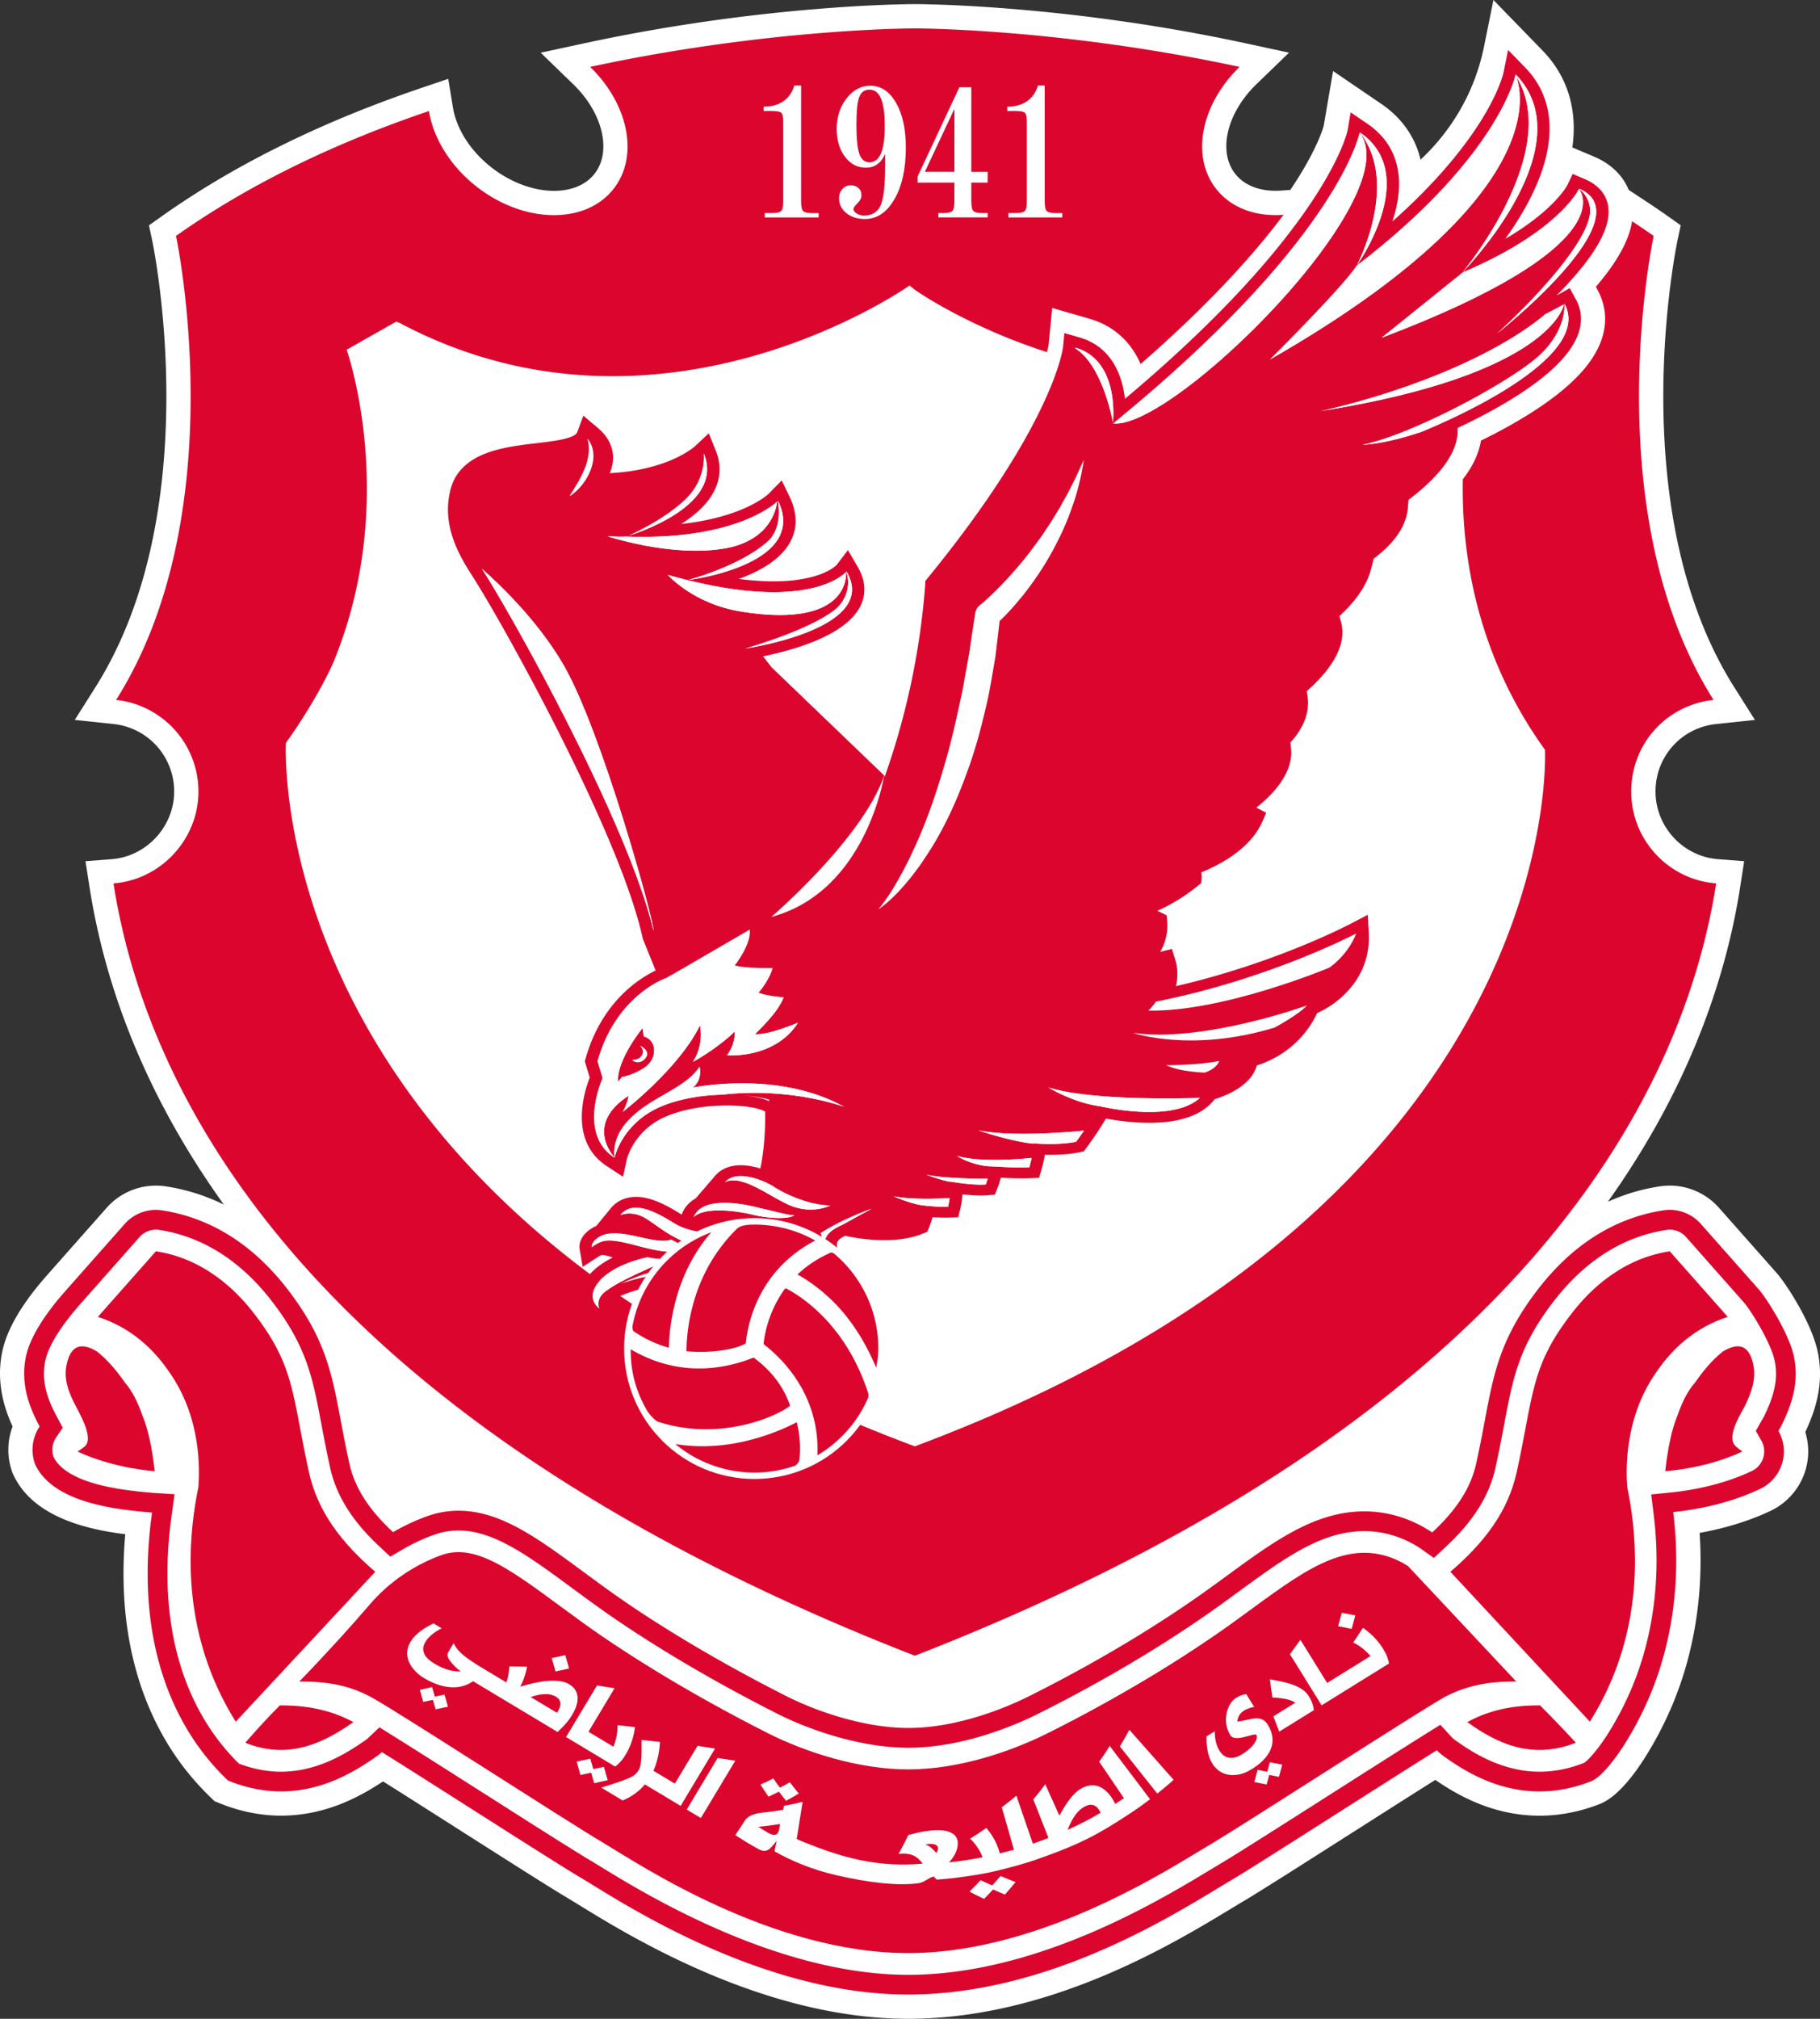 <svg xmlns="http://www.w3.org/2000/svg" id="Layer_1" data-name="Layer 1" viewBox="0 -0.02 892.37 989.36"><rect x="0" y="-0.02" width="892.37" height="989.36" fill="#333333" stroke="none"/><defs><style>.cls-1{fill:none}.cls-1,.cls-3,.cls-4{stroke-width:0}.cls-3{fill:#dc052d}.cls-4{fill:#fff}</style></defs><path d="M891.37 663.05v-.03l-.01-.03-.05-.27v-.03l-.01-.03c-2.97-14.44-15.69-33.74-20.03-38.64l-28.46-32.15a32.257 32.257 0 0 0-24.13-10.86c-1.61 0-3.23.12-4.82.37-3.7.56-7.41 1.34-11.03 2.33-4.97 1.35-9.79 3.11-14.47 5.21 15.37-21.59 28.3-43.94 38.59-66.79 12.84-28.5 21.68-57.91 26.27-87.4l1.98-12.7-12.81-.99c-17.2-1.32-30.67-15.89-30.67-33.15s12.78-31.29 29.72-33.08l19.02-2.01-10.22-16.17c-12.5-19.77-21.76-43.42-27.54-70.28-4.69-21.8-7.1-45.74-7.16-71.14-.11-43.64 6.84-76.82 6.91-77.15l1.63-7.66-6.39-4.53c-3.25-2.3-6.71-4.65-10.91-7.42l-8.21-5.4c-2.9-7.16-8.79-12.85-17.05-16.34l-5.8-2.45-4.77-2.02c2.59-18.51-2.32-34.84-14.63-47.5l-8.36-8.6L732.25-.02l-4.47 22.09c-1.32 6.75-3.65 15.11-7.88 24.13-7.15 15.23-16.61 25.7-23.38 32.02-2.65-11.12-9.19-20.5-19.4-27.44l-8.2-5.58-15.29-10.41-3.12 18.23-1.46 8.54c-.35 1.35-3.49 12.32-16.37 31.49l-4.27.32c-.98.07-1.96.11-2.91.11-8.65 0-15.73-2.99-19.93-8.41-8.51-10.97-4.01-29.8 10.46-43.8l16-15.48-21.76-4.69C522.79 2.27 451.77 2 448.78 1.99h-.46c-2.98 0-74.01.28-161.47 19.13l-21.76 4.69 16 15.48c14.47 14 18.96 32.83 10.46 43.8-4.21 5.43-11.29 8.42-19.94 8.42-10.06 0-21.14-4.12-30.4-11.29-10.42-8.07-17.4-18.92-19.16-29.75l-2.26-13.86-13.3 4.51c-48.9 16.58-91.65 37.69-127.06 62.76l-6.4 4.53 1.64 7.66c.07.32 7.02 33.5 6.9 77.14-.07 25.4-2.48 49.34-7.16 71.14-5.78 26.86-15.04 50.5-27.54 70.28L36.65 352.8l19.02 2.01c16.94 1.79 29.72 16.01 29.72 33.08s-13.47 31.83-30.67 33.15l-12.81.99 1.98 12.7c4.59 29.49 13.42 58.89 26.27 87.4 10.51 23.34 23.78 46.16 39.59 68.18a98.08 98.08 0 0 0-17.46-6.6c-3.63-.99-7.35-1.78-11.05-2.33-1.57-.24-3.18-.36-4.78-.36-9.24 0-18.04 3.96-24.15 10.85l-28.7 32.43c-12.87 14.49-20.25 27.05-22.57 38.37l-.04.22v.04l-.02.04c-2.82 14.45.94 26.87 5.19 36.09-2.7 7.17-2.81 15.18-.12 22.49l.09.26.11.25.18.42.11.27.13.26c9.83 20.53 35.89 26.5 54.75 28.85-5.01 56.93 12.66 93.58 29.03 114.72 3.76 4.86 7.92 9.5 12.35 13.81l.69.67 1.68 1.63 2.17.87.89.36c12.11 4.85 22.7 5.87 29.46 5.87 21.05 0 37.6-8.47 50.12-16.79 11.51 7.24 25.53 16.17 38.15 24.21l.09.06c23.08 14.69 44.88 28.57 53.71 33.76 1.09.66 2.38 1.45 3.85 2.35l.47.29c24.73 15.22 90.44 55.67 161.22 55.67s132.41-38.33 159.49-54.69c2.09-1.26 4.23-2.56 5.75-3.44l.25-.15.07-.04.07-.04c8.27-4.96 29.38-18.4 51.73-32.63l.3-.19.4-.25c13.54-8.62 28.56-18.19 40.4-25.64 11.76 8.11 29.02 17.54 51.13 17.54 9.93 0 19.89-1.95 29.61-5.78 8.57-3.39 16.88-14.47 22.33-23.17 5.07-8.09 9.5-16.62 13.16-25.35 10.79-25.71 15.35-54.63 13.36-84.3 12.63-2.25 24.73-6 34.93-10.87 11.37-5.44 18.56-17.09 18.31-29.7-.06-3-.55-5.98-1.43-8.85 4.95-10.59 9.21-23.35 6.23-38.72Z" class="cls-4"></path><path d="M140.21 364c8.65-12.01 17.81-27.22 23.2-39.32 32.75-79.15 6.56-153.31 6.56-153.31l24.4-13.83c.34.18.69.36 1.03.54l.12-.07c128.2 68.4 250.44-18.11 250.44-18.11l2.59 2.09s25.05 17.76 64.79 30.56c.55-2.11.75-3.31.8-3.6v-.08h.01l.64-6.57 1.11-11.4 11 3.18 7.31 2.11c11.62 3.36 20.19 11.04 25.05 22.19 29.46-25.71 52.94-50.23 70.04-73.11-13.4 1.01-25.68-3.26-33.13-12.87-12.47-16.09-7.1-41.56 11.59-59.63-86.54-18.65-156.87-18.86-158.98-18.87h-.44c-2.11 0-72.44.21-158.98 18.87 18.68 18.08 24.06 43.55 11.59 59.63-13.69 17.66-43.69 17.32-67.02-.76-13.23-10.26-21.46-24.02-23.62-37.24-42.91 14.55-86.03 34.32-124.01 61.2 0 0 28.91 135.18-29.37 227.4 22.69 2.39 40.36 21.58 40.36 44.9s-18.35 43.21-41.64 45.01c15.41 99.06 90.47 260.52 392.52 378.35v.15c.07-.03.13-.05.19-.08.07.03.13.05.19.08.07-.03.13-.05.19-.08.07.03.13.05.2.08v-.15c302.05-117.84 377.1-279.29 392.52-378.35-23.3-1.79-41.64-21.25-41.64-45.01s17.68-42.51 40.36-44.9c-58.28-92.22-29.37-227.4-29.37-227.4-3.48-2.46-7.02-4.85-10.58-7.19-1.45 9.36-7.26 19.85-17.74 32.13l.87 1.62c.14.26.28.53.42.83 3.98 7.91 6.26 20.45-5.19 35.55-5.67 7.47-14.52 15.12-26.3 22.75-7.62 4.94-16.4 9.85-26.16 14.64-.99 6.24-3.96 12.56-8.88 18.93-.71 37.37 6.93 86.26 40.27 132.57 0 0 12.03 221.51-308.98 341.37-27.09-10.12-51.8-20.96-74.35-32.33-1.94-.98-3.86-1.96-5.77-2.94-4.03-2.08-7.98-4.18-11.87-6.29a587.89 587.89 0 0 1-25.81-14.86c-.82-.5-1.64-1-2.45-1.51-18.76-11.57-35.67-23.5-50.89-35.62-145.03-115.46-137.21-251.24-137.21-251.24" class="cls-3"></path><path d="M423.84 404.06c.23.08.35.12.36.12 0 0-.13-.05-.36-.12Z" class="cls-4"></path><path d="M61.23 677.52c-4.49-6.43-8.77-11.3-13.65-15.2-9.74-5.85-13.44-.78-15 6.82-1.37 7.01 1.17 13.63 4.86 20.46 3.31 6.24 8 15.39 4.29 19.11-1.59 1.16-2.83 2.21-3.76 2.58 9.83 4.67 23.32 8.4 37.87 9.69-1.17-10.91-3.32-21.04-5.85-26.89-2.35-6.62-4.88-12.08-8.77-16.56ZM844.74 662.32c-4.87 3.89-9.15 8.77-13.63 15.2-3.91 4.48-6.44 9.93-8.77 16.56-2.53 5.85-4.67 15.98-5.85 26.89 14.92-1.29 28.1-5.02 37.88-9.7-.88-.38-2.03-1.42-3.39-2.57-4.09-3.72.59-12.87 4.29-19.11 3.31-6.82 5.84-13.44 4.48-20.46-1.56-7.6-5.26-12.67-15.01-6.82ZM120.27 854.05c21.63 8.77 39.16-.39 53.01-10.13-13.85-7.4-27.09-8.18-36.06-8.18-7.02 7.01-12.86 13.64-16.95 18.31ZM719.45 843.92c13.45 9.74 30.99 18.91 53.2 10.13-4.29-4.68-10.53-11.3-17.54-18.31-8.97 0-22.21.78-35.66 8.18Z" class="cls-3"></path><path d="M151.45 721.36c-8.16-37.09-6.71-51.08-25.92-76.39-4.77-6.28-18.5-23.88-41.7-30.2-3.04-.83-5.62-1.29-7.4-1.56l-28.45 32.15c2.13.68 5.09 1.75 8.46 3.39 15.75 7.68 24.06 19.95 27.39 24.87 15.14 22.36 14.01 47.78 13.45 55.14-4.28 20.61-8.24 56.61 7.56 94.27 3.23 7.69 6.91 14.58 10.75 20.7 22.8-24.49 45.6-48.97 68.4-73.46-16.56-14.23-28.25-29.43-32.54-48.91ZM838.69 648.75c3.37-1.64 6.33-2.71 8.46-3.39l-28.45-32.15c-1.78.27-4.36.73-7.4 1.56-23.2 6.32-36.93 23.92-41.7 30.2-19.21 25.31-17.76 39.29-25.92 76.39-4.29 19.48-15.97 34.68-32.54 48.91 22.8 24.49 45.6 48.97 68.4 73.46 3.84-6.12 7.52-13.01 10.75-20.7 15.8-37.66 11.84-73.66 7.56-94.27-.56-7.37-1.69-32.79 13.45-55.14 3.33-4.92 11.64-17.19 27.39-24.87Z" class="cls-3"></path><path d="M872.74 699.96c.29-.49.56-.99.81-1.5 4.67-9.63 8.64-20.31 6.15-33.14l-.05-.27c-2.39-11.64-13.78-29.19-17.29-33.15l-28.45-32.15a20.41 20.41 0 0 0-15.23-6.85c-1.01 0-2.02.08-3.03.23-3.24.49-6.51 1.18-9.69 2.05-20.13 5.49-37.81 18.11-52.54 37.52-17.86 23.53-21.01 40.23-25.38 63.34-1.15 6.11-2.46 13.04-4.2 20.96-2.63 11.97-9.35 22.58-21.62 34-.24-.17-.48-.33-.73-.49-5.71-3.71-11.85-6.42-18.25-8.05-4.68-1.2-9.48-1.8-14.26-1.8-24.26 0-44.22 14.59-67.35 31.5-3.1 2.26-6.28 4.59-9.56 6.94-17.59 12.62-47.04 31.91-87.46 52.12-9.37 4.69-33.92 15.59-59.32 15.59-21.27 0-44.74-8.03-59.63-15.55-32.58-16.46-63.66-34.98-87.52-52.14-4.09-2.94-8.01-5.83-11.81-8.62-22.88-16.85-40.95-30.16-61.58-30.16-4.46 0-8.85.66-13.07 1.96-2.89.89-10.11 3.41-18.97 8.55-12.16-11.36-18.82-21.9-21.45-33.84-1.74-7.93-3.05-14.85-4.2-20.96-4.36-23.11-7.52-39.81-25.38-63.34-14.73-19.41-32.41-32.03-52.54-37.52-3.19-.87-6.45-1.56-9.7-2.05-1-.15-2.01-.23-3.01-.23-5.79 0-11.39 2.49-15.25 6.85l-28.7 32.43c-11.3 12.72-17.97 23.79-19.82 32.87l-.04.19c-2.68 13.7 2.2 25.22 6.82 33.81-3.61 5.34-4.52 12.23-2.26 18.4l.18.42c9.16 19.13 41.2 21.96 56.65 23.33.18.02.36.03.54.04-8.29 59.67 8.97 97.03 25.26 118.06 3.42 4.41 7.2 8.64 11.24 12.56l.68.66.89.36c10.35 4.14 19.32 5.02 25.03 5.02 20.04 0 35.79-9.28 47.28-17.37.82-.58 1.59-1.21 2.31-1.9 12.33 7.69 29.58 18.68 45.07 28.54 23.08 14.69 44.88 28.57 53.49 33.63 1.14.68 2.48 1.51 4.01 2.45l.45.28c23.95 14.74 87.58 53.91 154.99 53.91s127.05-37.09 153.34-52.98c2.35-1.42 4.37-2.65 5.92-3.55l.25-.14c8.13-4.87 29.17-18.28 51.46-32.46l.27-.17c16.7-10.64 35.42-22.55 48.02-30.43.9.98 1.9 1.87 2.99 2.66 10.39 7.52 26.6 17.53 47.34 17.53 8.42 0 16.92-1.67 25.24-4.95 6.41-2.53 14.98-15.79 16.63-18.43a163.47 163.47 0 0 0 12.27-23.63c11.43-27.23 15.34-58.2 11.41-89.89 15.46-1.57 30.55-5.59 42.71-11.4 7.17-3.43 11.71-10.78 11.55-18.73-.07-3.39-1-6.72-2.67-9.66.23-.4.47-.82.72-1.25Zm-7.88-5.74c-.14.29-.28.55-.44.81-.28.48-.55.94-.81 1.4l-2.72 4.78 2.72 4.78c.88 1.55 1.37 3.3 1.4 5.07.08 4.17-2.29 8.02-6.05 9.81-11.13 5.32-25.17 9.05-39.52 10.51l-9.84 1 1.22 9.82c3.72 29.98.01 59.36-10.73 84.96-3.21 7.65-7.1 15.14-11.55 22.23-4.87 7.76-10.05 13.62-11.99 14.57-7.19 2.84-14.48 4.28-21.69 4.28-17.93 0-32.37-8.95-41.67-15.69-.55-.4-1.07-.86-1.53-1.37l-5.44-5.93-6.82 4.26c-12.52 7.82-31.18 19.71-47.65 30.19l-.44.28-.27.17c-22.17 14.12-43.12 27.45-51.18 32.3l-.18.11c-1.57.91-3.51 2.08-6.08 3.64-25.54 15.44-85.36 51.59-148.33 51.59s-126.6-38.12-149.93-52.48l-.44-.27c-1.57-.96-2.94-1.81-4.1-2.5l-.04-.03-.04-.02c-8.45-4.96-30.12-18.76-53.07-33.37l-.12-.07c-15.29-9.74-32.63-20.78-45.14-28.59l-6.36-3.97-5.43 5.17c-.37.35-.78.69-1.21.99-10.32 7.27-24.39 15.6-41.72 15.6-4.7 0-12.01-.7-20.55-3.98a111.3 111.3 0 0 1-9.64-10.87C92.5 834.06 76.3 799.13 84.15 742.59l1.44-10.33-10.41-.65-.29-.02c-12.5-1.1-41.7-3.68-48.67-17.65-1.08-3.15-.61-6.66 1.27-9.45l3.27-4.85-2.77-5.15c-4.06-7.54-7.93-16.69-5.86-27.29l.04-.19c1.04-5.09 4.94-14.15 17.59-28.4l28.7-32.43c1.99-2.24 4.98-3.58 8-3.58.52 0 1.05.04 1.56.12 2.87.43 5.76 1.04 8.59 1.82 18.03 4.91 33.97 16.36 47.38 34.03 16.48 21.72 19.31 36.66 23.58 59.31 1.17 6.17 2.49 13.17 4.26 21.23 3.05 13.86 10.77 26.19 24.29 38.83l5.25 4.9 6.21-3.6c8.08-4.69 14.56-6.93 16.96-7.67 3.29-1.01 6.73-1.53 10.22-1.53 17.45 0 34.39 12.48 55.84 28.28l.2.14c3.75 2.76 7.63 5.62 11.7 8.54 24.25 17.45 55.79 36.24 88.8 52.92 15.87 8.02 41.02 16.59 63.99 16.59 27.47 0 53.66-11.62 63.64-16.61 40.99-20.49 70.9-40.08 88.77-52.91 3.32-2.38 6.52-4.72 9.63-6.99 22.65-16.56 40.55-29.64 61.65-29.64 3.98 0 7.98.5 11.87 1.5 5.37 1.37 10.54 3.65 15.37 6.79.13.08.25.17.38.26l6.43 4.58 5.78-5.38c13.64-12.69 21.42-25.09 24.48-39 1.78-8.09 3.1-15.08 4.26-21.25 4.27-22.62 7.09-37.57 23.58-59.29 13.41-17.67 29.35-29.12 47.38-34.03 2.82-.77 5.71-1.38 8.61-1.82.52-.08 1.05-.12 1.57-.12 3.05 0 5.97 1.31 7.98 3.59l28.45 32.15c3.07 3.47 13.16 19.46 15.05 28.64l.04.22c1.84 9.5-.81 17.69-5.35 27.06Z" class="cls-3"></path><path d="M690.42 767.53c-2.71-1.76-6.84-4.04-12.2-5.4-23.82-6.08-45.17 12.56-74.31 33.47-23.27 16.7-54.21 35.77-90.22 53.78-18.71 9.36-44.24 17.74-68.4 17.74s-50.27-8.38-68.79-17.74c-36.11-18.25-67.8-37.65-90.22-53.78-29.84-21.47-50.2-39.59-68.59-33.91-2.01.62-13.1 4.34-24.65 13.38-6.53 5.11-10.55 9.83-13.45 13.2-7.23 8.38-17.83 20.25-32.82 35.78 8.77 0 22.21.39 35.46 7.8 13.83 7.6 96.07 61 113.99 71.51 17.54 10.52 82.42 53.78 149.07 53.78s130.94-43.26 149.07-53.78c17.54-10.51 100.15-63.91 113.6-71.51 13.64-7.41 26.7-7.8 35.46-7.8l-53-56.51Zm-483.06 62.92c-.32-.59-.47-1.23-.45-1.91 0-.16.05-.32.08-.48l1.75 3.83c-.61-.37-1.07-.85-1.39-1.44Z" class="cls-3"></path><path d="m664.52 791.65-6.65-1.28-1.76 6.57 6.65 1.31 1.76-6.6zM621.56 845.13c-3.3-5.33-8.5-2.14-14.93-1.44.53-5.06 5.01-6.51 8.31-7.2l-3.9-6.28c-1.5.22-2.93.59-5.11 1.95-4.05 2.51-7.03 11.19-2.69 18.19 2.38 3.83 11.96-1.44 12.78-.11.9 1.45-.56 5.45-6.99 9.44-9.74 6.05-13.64-4.39-13.41-11.26l-4.03 2.5c-.49 19.31 12.4 22.12 21.78 16.3 1.82-1.13 16.16-9.24 8.19-22.08ZM621.36 868.27l-4.75-.93-1.58 5.95 6.02 1.22 1.27-4.7 4.77.95 1.61-5.96-6.06-1.2-1.28 4.67zM622.63 822.98l1.22 8.86c3.29.27 8.18.53 11.31 2.57l-10.8 6.7 2.86 7.51 16.96-10.52s-.05-2.99-2.49-6.92c-3.55-5.72-12.96-7.08-19.06-8.2ZM679.28 810.02c-3.31-6.48-8.27-10.37-11.01-12.27l-4.77 7.21c2.76 1.21 6.15 3.83 8.48 6.6l-5.87 3.64-.42.26-6.38 3.96-.42.26-6.38 3.96-.42.26-1.37.85-13.11-21.13-5.15 7.04 15.55 25.06 8.25-5.12.42-.26 6.38-3.96.42-.26 6.38-3.96.42-.26 10.75-6.67c-.18-1.83-1.42-4.69-1.74-5.21ZM213.22 831.47l-1.37-4.67-5.99 1.33 1.64 5.9 4.78-1 1.32 4.66 6.03-1.29-1.69-5.94-4.72 1.01zM279.06 817.67l-1.91-6.54-6.61 1.42 1.82 6.56 6.7-1.44zM278.67 825.15c-5.39-2.97-16.02-.99-23.62 1.45 1.95-3.65 2.89-7.16 3.39-9.79l-8.68-.19c-.14 2.65-.61 5.5-1.49 7.87l-4.21-2.53-.42-.25-6.44-3.87-.42-.25-.05-.03c-10.38-6.23-12.54-8.81-14.33-12.28 0 0-1.84 3.07-2.23 3.71-.79 1.31-1.15 2.2-.13 3.97 1.28 2.19 3.97 4.84 5.9 6.11-2.85.14-7.56-.26-13.92-4.42-9.72-6.37-1.61-13.7 4.55-16.67l-4.04-2.42c-17.4 8.39-14.92 19.58-5.88 26.02 9.34 6.05 18.49 7.09 25.32 2.33l.74.45.42.25 6.44 3.87.42.25 33.21 19.94.23.07s3.67-3.36 5.63-6.12c5.62-7.84 5.61-14.22-.4-17.46Zm-5.58 14.24-12.9-7.75c5.87-1.97 9.64-1.79 12.36-.16 2.67 1.61 3.06 4.1.54 7.91ZM286.27 856.5l15.35 9.22c1.54-1 3.55-3.39 3.87-3.91 4.23-5.92 5.42-12.11 5.86-15.42l-8.59-.95c.18 3.01-.6 7.22-1.99 10.56l-10.43-6.26-.42-.25-1.39-.83 12.8-21.32-8.61-1.37-15.18 25.28 8.32 5 .42.25ZM296.1 865.87l-5.18 1.11-1.5-5.12-6.66 1.43 1.85 6.57 5.26-1.13 1.43 5.14 6.67-1.45-1.87-6.55z" class="cls-4"></path><path d="m342.01 855.57-11.12 18.52-2.3-1.38-.42-.25-6.44-3.87-.42-.25-.92-.55c2.45-5.54 3.03-10.99 3.19-14.12l-9.01-.99c.06 5.12.21 12.05-1.31 14.58-1.95 3.24-3.41 4.12-18.48 8.78l10.52 6.32c4.77-1.99 8.3-4.79 10.9-7.88l1.04.62.42.25 6.44 3.87.42.25 9.21 5.53 16.86-28.08-8.59-1.35ZM351.89 861.5l-15.18 25.29 6.93 4.16 16.87-28.08-8.62-1.37zM381.94 878.04c1.35 1.8 2.04 2.69 3.47 4.46 2.55-1.37 3.8-2.08 6.23-3.55-1.8-2.19-2.68-3.3-4.36-5.53-1.92 1.09-2.9 1.62-4.89 2.65-1.33-1.8-1.97-2.71-3.22-4.55-2.47 1.27-3.74 1.87-6.32 3.04 1.53 2.39 2.32 3.58 3.97 5.93 2.07-.95 3.09-1.44 5.1-2.46ZM486.48 923.98c-2.29-1-3.42-1.51-5.65-2.58-2.13 2.28-3.23 3.4-5.49 5.62 2.81 1.47 4.25 2.18 7.16 3.55 1.8-1.82 2.68-2.74 4.4-4.59 2.3 1.02 3.47 1.51 5.83 2.47 2.16-2.43 3.2-3.65 5.23-6.13-2.99-1.13-4.46-1.72-7.35-2.95-1.61 1.86-2.43 2.78-4.12 4.61ZM544.12 855.61c-1.97 3.13-3 4.68-5.17 7.73l12.13 17.88c-1.29.88-1.94 1.31-3.25 2.16-.32.21-.6.39-1.01.65-4.32-8.79-10.61-11.23-17.11-7.3-3.87 2.34-7.28 7.52-10.28 13.02-2.77-6.14-4.16-9.21-6.93-15.35-2.23 3.01-3.41 4.5-5.86 7.42 2.97 7.56 4.45 11.34 7.42 18.9-1.86.73-2.8 1.08-4.68 1.76-1.05.38-1.76.63-2.96 1.04-3.23-9.41-4.85-14.11-8.08-23.52-2.78 2.33-4.21 3.47-7.16 5.68 2.38 8.31 3.57 12.46 5.96 20.77-1.26.36-2.01.57-3.12.87-1.52.41-2.28.6-3.81.98-1.46-5.95-4.65-10.17-6.57-12.52-3.1 2.18-4.69 3.24-7.97 5.27 2.31 2.12 4.87 5.71 6.11 9.12-4.33.86-6.52 1.22-10.89 1.83-2.09.29-3.33.44-5.61.69 3-3.05 4.72-7.13 4.29-10.25-.49-3.55-3.99-6.03-11.97-5.45-6.14.45-9.38 1.63-12.22 2.27-1.82 3.72-2.77 5.57-4.79 9.25 6.29-.57 8.89 1.04 11.83 4.79-5.95.55-10.82.49-14.17.34-17.63-.81-31.56-6.04-40.89-9.63-2.9-1.12-5.24-2.11-6.72-2.75.96-6.08 1.92-12.16 2.88-18.23-3.58.86-5.4 1.25-9.1 1.91-.16.78-.25 1.17-.41 1.95-4.23.73-6.38 1.03-10.76 1.49-4.31.51-6.8 1.95-7.98 3.73-1.86 2.9-2.81 4.34-4.74 7.2 4.32 2.81 6.53 4.16 11.06 6.7 4.22 2.35 5.75.56 9.23-3.94-.44 2.08-.65 3.12-1.09 5.2 7.31 4.1 17.45 8.74 30.14 11.66 16.11 3.71 30.13 5.34 40.47 3.97 2.7-.36 5.3-2.87 7.45-3.29.59.61.89.91 1.48 1.52 5.12-.37 7.8-.65 12.68-1.33.06 0 .12-.02.18-.02l.43-.06c9.14-1.27 13.99-2.25 22.9-4.63.03 0 .06-.02.09-.03.17-.05.33-.09.5-.13 6.34-1.69 9.82-2.78 16-5.03h.01l.24-.09c.12-.04.22-.08.34-.12 16.39-5.96 24.64-10.04 39.46-19.69h.01c.13-.08.24-.15.36-.24.06-.04.11-.07.16-.11 4.45-2.9 6.83-4.57 11.26-7.93-7.91-10.44-11.87-15.66-19.79-26.11Zm-162.34 41.81c-.57 1.71-1.96 2.5-4.82.97-2.08-1.23-3.11-1.85-5.14-3.14 4.35-.42 6.49-.69 10.7-1.37-.3 1.41-.44 2.12-.74 3.53Zm77.34 10.64c-1.87-2.15-3.62-3.68-5.44-4.17 4.84-.9 7.75.52 5.44 4.17Zm64.34-11.33c2.48-6.31 5.07-9.61 8.36-11.39 3.23-1.75 5.8-1.07 7.87 3.01-6.35 3.68-9.6 5.35-16.23 8.38ZM549.09 855.88l18.34 23.09c3.27-2.6 4.87-3.94 8.02-6.73-8.68-9.81-13.03-14.72-21.71-24.53-1.76 3.3-2.69 4.93-4.66 8.16Z" class="cls-4"></path><path d="M329.97 649.32c1.5-2.88 2.1-5.52 1.77-7.86a9.37 9.37 0 0 0-.57-2.15c-.68-.04-1.38-.06-2.1-.06-5 0-10.98 1.02-16.38 2.77l13.86 8.83h-.64c.82.5 1.63 1.01 2.45 1.51l1.59-3.05ZM381.24 625.63c-3.55 1.37-7.35 3.13-10.62 4.76.78 6.85-.03 13.31-2.4 19.26l2.44 12.29 3.6-9.06 7.22-18.18c1.88-4.72 1.71-7.63 1.12-9.58-.44.16-.89.33-1.36.51ZM362.3 659.69c-2.93 3.6-5.98 6.06-8.12 7.53 3.89 2.11 7.84 4.21 11.87 6.29l2-5.04-5.76-8.79Z" class="cls-1"></path><path d="M304.97 527.77s5.96-.84 11.64-5.02c5.69-4.18 5.69-13.06-1.04-14.88 0 0-.14-2.31-.56-4.01 0 0-12.73 15.57-11.98 26.21 0 0 .85-.82 1.94-2.3Zm9.62-10.35c1.82-2.62-.68-4.91-.68-4.91s5.07 2.28 2.79 5.72c-1.98 2.99-5.53 2.7-6.63 1.14 0 0 2.88.42 4.53-1.95Z" class="cls-3"></path><path d="m772.62 146.66-2.95-5.46-5.82 3.26h-.02l-.04.04-.25.14c-.09.05-.21.12-.35.19 1.39-1.4 2.77-2.83 4.13-4.28 15.89-16.95 22.81-29.95 21.15-39.73-.99-5.82-4.99-10.36-11.58-13.14l-5.8-2.45-2.45 5.2-.03.06c-.32.63-6.54 12.5-30.54 26.55 4.3-6.01 8.78-13.01 12.55-20.53 13.1-26.14 12.12-48.08-2.83-63.45l-8.36-8.59-2.24 11.09s-.03.12-.06.27c-.87 3.56-9.09 32.47-54.46 72.73.63-1.89 1.21-3.84 1.69-5.83 4.45-18.31-.36-32.86-13.92-42.09l-8.2-5.58-1.52 8.9-.03.14c-.33 1.45-3.7 14.87-20.18 38.63-19.9 28.68-49.78 59.84-88.93 92.72-1.25-10.88-6.07-25.41-22.38-30.12l-7.31-2.11-.65 6.7-.02.2-.03.19c-.58 3.96-7.36 40.82-66.41 113.08l-1.13 1.38v1.7c-.83 11.02-2.24 22.89-4.44 35.46a364.867 364.867 0 0 1-15.46 58.8l-.17-.44-.07-.19-.09-.18-55.18-52.98a227.57 227.57 0 0 0-4.1-5.29c5.14-1.07 11.8-2.67 18.49-4.92 14.84-4.98 24.51-11.31 28.74-18.8 3.51-6.2 3.23-13.16-.81-20.12-.03-.06-.06-.12-.1-.18l-4.71-8.05-5.6 7.34c-.63.64-8.26 7.96-30.88 7.96-5.28 0-10.98-.4-17.05-1.18 9.6-3.47 19.42-8.78 24.44-16.77 4.44-7.05 4.58-14.99.44-23.59l-3.81-7.9-6.39 6.5c-.08.08-.15.14-.25.23-1.48 1.34-13.46 11.4-42.71 14.62 1.38-.87 2.74-1.78 4.05-2.75 16.83-12.39 16.29-25.04 12.87-33.47l-3.34-8.23-6.82 6.38c-.08.07-.21.19-.4.34-2.44 2.01-15.25 11.45-41.28 12.8 2.68-6.65 2.62-14.99-6-22.26l-7.01-5.91-2.94 7.98s-.01.04-.02.05l-.06.14c-1.32 3.11-11.55 4.32-19.76 5.29-11.04 1.3-23.55 2.78-32.38 8.79-5.09 3.47-8.42 8.08-9.9 13.72-4.27 16.34 2.69 30.24 10.07 41.68 15.91 24.69 71.26 124.49 83.49 175.81l.05.2c.2.83.4 1.67.59 2.51l.09.39.15.37s3.28 8.06 6.08 14.99c-7.09 3.34-26.35 14.76-34.36 43.16l-.37 1.31.39 1.31s1.05 3.48 2.01 6.69c-2.63 6.73-10.49 31.16 8.44 43.4l.1.07 7.8 5.12 1.82-8.38v-.06c.11-.43 2.81-11.57 14.74-18.8 7.38-4.48 19.35-7.34 32.01-7.67.79-.02 1.57-.03 2.34-.03 6.46 0 12.39.71 16.27 1.95 1.35.43 2.11.81 2.51 1.06.08 3.69.11 15.95-2.36 27.89-2.85-.88-6.22-1.6-9.58-1.6-6.48 0-10.26 2.6-12.32 4.86l-.05.05-.17.2-9.59 11.14c-3.86 2.19-5.72 5.11-6.62 7.27-.05.11-.1.22-.14.33l-.12.32c-7.23-4.51-14.94-8.67-22.33-8.67-5.13 0-9.47 1.98-12.55 5.74l-6.95 8.49c-.66.29-1.3.61-1.9.97-5.33 3.17-6.75 7.38-6.31 10.26v.04l.02.07 1.5 8.71 8.11-5.23c.66-.42 1.16-.51 1.7-.51 1.26 0 2.99.5 4.92 1.2-4.13 2.05-8.28 4.79-11.41 8.39-5.15 5.94-4.95 10.98-3.87 14.17 1.21 3.59 3.82 5.76 4.89 6.53.17.13.28.19.28.19l20.27 13.19-11-19.49c-.27-.89.56-1.99 2.31-3.03.39-.23.8-.45 1.23-.65 1.2-.57 2.6-1.15 4.14-1.72 7.04-2.62 15.02-4.12 21.87-4.12 2.75 0 5.35.23 7.76.69 1.35 1.61 3.67 4.98 4.33 9.73.6 4.34-.33 8.9-2.77 13.57l-8.32 15.93 17.04-9.21c.65-.35 6.49-3.65 10.52-10.71 3.22-5.64 4.37-12.03 3.44-19.01-.24-1.81-.62-3.65-1.15-5.52 4.19-2.26 11.33-5.94 17.89-8.46 2.1-.81 3.98-1.43 5.57-1.86l.34-.09.13-.05c.21-.06 1.06-.29 2.04-.29 1.31 0 1.99.35 2.62 1.35.63 1.01 1.18 1.96 1.66 2.91 2.06 4.05 3.93 9.92.13 19.5l-7.22 18.18 16.86-12.37c.86-.63 8.45-6.41 11.06-15.57.94-3.3 1.11-6.63.5-9.91l-.26-1.36c-.45-2.39-.84-4.45-.94-6.06-.13-2.15-.21-3.45 4-5.51.27.06.57.12.88.19 4.33.89 11.02 1.95 18.31 1.95s13.56-1.06 18.77-3.16l2.34-.94.85-2.12c.03-.08.76-1.9 1.44-4.06.11-.34.2-.66.29-.97 1.76.12 3.76.21 5.82.21.67 0 1.35 0 2.03-.03l4.72-.14 1-4.04c.02-.08.52-2.1.85-4.8.1-.83.18-1.63.23-2.42 2.8.32 5.99.59 8.92.59 1.09 0 2.12-.04 3.06-.11l3.91-.31 1.29-3.24c.06-.14.56-1.41 1.09-3.19.19-.64.36-1.27.52-1.88 3.03.16 6.84.31 10.45.31 1.39 0 2.68-.02 3.84-.07l4.5-.17 1.11-3.82c.03-.09.66-2.28 1.24-4.97.19-.89.35-1.72.48-2.51.77.02 1.59.03 2.45.03 5.5 0 10.3-.41 14.26-1.22l2.39-.49 1.33-1.8c.07-.1 1.82-2.46 3.97-5.6 2.31-3.37 4.15-6.27 5.52-8.67 4.97.91 12.92 2.07 21.28 2.07 13.2 0 23.04-2.87 29.25-8.54 1.05-.95 1.98-1.97 2.79-3.03 5.45-1.67 17.98-6.54 20.68-16.53 7.26-2.29 21.59-8.79 29.58-25.67 10.5-4.63 26.53-17.39 25.31-39.32l-.49-8.84-8.69 4.54-.08.04c-1.59.83-37.08 19.25-85.3 30.39.88-3.77 1.13-8.28-.35-13.05l-1.6-5.18-5.74 1.41c2.34-4.14 3.95-9.22 3.4-15.09l-.26-2.82-2.83-1.38-.27-.13c-.33-.16-.82-.39-1.43-.68a90.72 90.72 0 0 0 19.42-11.93l.1-.08.25-.2 1.74-1.41.19-2.07c.03-.36.1-1.55-.17-3.16 8.43-3.4 24.06-11.31 30.02-25.03l1.82-4.19-4.41-2.26c-.07-.04-.22-.12-.44-.23 7.75-6.16 18.26-16.88 17.01-28.95l-.31-3c5.16-5.62 9.78-13.45 8.4-22.74l-.36-2.41c9.98-8.78 20.22-21.32 16.78-33.89l-.79-2.87c6.74-6.21 13.1-14 15.36-22.57l1.5-5.67c8.02-5.94 15.79-14.3 16.69-24.75l.35-4.02c11.78-8.87 24.1-21.17 24.05-33.76v-.29l-.02-1.13c8.84-4.16 19.92-9.85 30.15-16.48 10.86-7.03 18.89-13.93 23.89-20.52 6.86-9.04 8.28-17.66 4.22-25.62-.08-.18-.16-.33-.24-.48ZM379.26 290.19c25.1 0 34.13-8.37 35.58-9.9l.06-.06c.05-.05.08-.09.11-.12.03-.04.05-.06.05-.06s-.02.02-.05.06l.1.04c15.19 26.02-39.58 36.07-49.79 37.7 1.7-.48 31.22-8.96 43.97-18.99 5.9-4.64 7.98-12.75 5.6-18.64l-.06.06-.04.08s3.1 28.05-51.3 19.35c-23.68-3.79-36-17.95-36-17.95 2.65.75 5.56 1.47 9.65 2.55h.08c17.44 4.32 31.23 5.87 42.04 5.87Zm-42.17-5.9s.06 0 .15-.02c-.1.01-.15.02-.15.02Zm44.33-38.82.07-.07c13.98 28.99-34.63 37.47-43.14 38.72l-.58-.03s24.63-6.41 38.54-18.62c7.46-6.55 5.42-18.43 5.12-19.99-.04.04-.09.09-.16.15.07-.07.12-.12.16-.15Zm-72.79 16.87s16.85-7.41 27.44-17.6c10.47-10.07 9.02-22.06 8.98-22.34-.1.09-.3.27-.61.52.31-.25.52-.44.61-.52.04-.04.07-.06.07-.06 9.51 23.44-26.93 36.94-36.17 39.95-.65.21-1.16.37-1.52.48.35-.11.87-.27 1.52-.48l-.32.05Zm-72.34 16.39c9.43 8.31 27.43 25.65 39.75 46.67 19.07 32.54 44.77 126.62 44.4 130.66-12.53-52.58-68.37-152.86-84.14-177.33Zm61.57-15.96s5.45.35 9.02.16c2.8.1 5.5.15 8.12.15 44.82 0 62.94-14.45 66.01-17.23-.36 3.42-3.28 19.36-26.5 23.03-26.04 4.12-56.65-6.12-56.65-6.12Zm55.98 273.69c-12.18.31-25.87 2.9-35.29 8.61-13.77 8.35-16.97 21.05-17.22 22.15v.03l-.06.02c-18.23-11.68-5.79-38.94-5.79-38.94-1.05-3.52-2.49-8.3-2.49-8.3 8.67-30.71 30.95-39.72 33.26-40.58l.23-.03 2.39-1.39c1.33 3.3 2.28 5.69 2.24 5.68l.18.12 45.44 9.05 4.85.92c-4.3 6.35-11.41 12.95-11.41 12.95 6.17.79 21.13-5.6 21.13-5.6-11.46 18-34.84 16.01-34.84 16.01 4.32-5.8 3.84-11.69 3.84-11.69-9.2 8.87-20.53 14.9-20.53 14.9 5.75-9.13 3.42-17.87 3.42-17.87-10.32 21.25-37.86 42.39-37.86 42.39 2.61-4.64 2.86-7.9 2.86-7.9-21.4 13.88-7.89 29.08-6.87 30.18-.19-1.09-1.23-8.73 5.65-16.84 10.75-12.67 28.68-16.21 36.02-27.56 0 0 1.73 6.17-3.3 10.23 0 0 41.69-8.76 74.2 9.43 0 0-26.08-9.85-60.05-5.95Zm20.87 2.24c-2.84-.91-6.45-1.57-10.53-1.93 5.12.41 9.9 1.16 12.94 2.13l-.03.71c-.72-.32-1.51-.63-2.38-.91Zm-11.52 37.65c4.81 0 9.98 2.04 12.44 3.15.14.09 15.99 10.8 31.39 11.29 0 0-7.96 4.17-18.44.39-9.66-3.49-24.53-16.22-33.06-11.86 1.94-2.2 4.73-2.97 7.67-2.97Zm-7.89 13.11c8.29 0 16.86 2.46 17.64 2.68.04.01.07.02.07.02s-.03 0-.07-.02h.02c6.41 1.3 14.66 3.79 16.59 3.34-3.05 2.25-13.1 1.58-20.12-.14-7.55-1.86-23.71-4.27-29.32 1.12 2.19-5.45 8.6-7 15.19-7Zm-15.24 7.12Zm-49.89 14.74Zm4.63-2.77c-3.12 1.22-4.4 2.49-4.63 2.74-.04-.27-.31-2.77 3.7-5.16 2.12-1.26 4.66-1.72 7.41-1.72 7.73 0 17.15 3.67 23.86 3.67 1.49 0 2.84-.18 4.01-.62 4.1 2.53 9.17 3.99 9.34 3.91-12.26 7.13-34.37-6.48-43.69-2.82Zm3.66 23.26-.02.04c-6.58 3.92-4.9 8.55-4.54 9.37l-.03.06.09.06-.09-.06c-.83-.6-6.95-5.43-.04-13.4 7.59-8.74 23.54-11.72 23.68-11.75 2.99.78 10.2 1.29 10.2 1.29-25.4 10.67-29.26 14.38-29.26 14.38Zm41.88-6.05-.07-.06c-3.61-.89-7.39-1.28-11.17-1.28-8.74 0-17.51 2.04-24.25 4.55-1.68.63-3.25 1.28-4.65 1.94-.24.11-.45.22-.67.34.22-.11.44-.23.67-.34 1.4-.66 2.97-1.31 4.65-1.94 27.61-13.24 35.49-3.21 35.49-3.21Zm7.32-15.36c-14.18 1.31-25.83-10.81-32.28-14.03-5.1-2.55-9.16-1.59-10.63-1.07-.16.02-.33.04-.49.07 2.06-2.52 4.68-3.52 7.61-3.52 5.74 0 12.66 3.86 18.83 7.7 7.69 4.79 19.9 5.21 23.91 5.21.84 0 1.32-.02 1.32-.02 3.81-2.24 8.18-5.57 8.9-6.13 3.03.84 14.17 3.63 14.17 3.63s-20.87 8.29-26.61 12.19c-5.74 3.9-8.08 11.54-8.08 11.54-9.32-6.02 3.36-15.56 3.36-15.56Zm4.56 36.96c-3.38 5.91-8.28 8.56-8.28 8.56 3.3-6.32 3.9-11.86 3.27-16.42-.03-3.82-1.25-8.14-4.6-12.79 0 0 12.34 7.39 9.61 20.64.28-.48.54-.99.8-1.52-.25.53-.52 1.04-.8 1.52Zm29.42-37.55c-.49.13-.99.27-1.5.43.51-.15 1.01-.3 1.5-.43 0 0 .02 0 .04-.01-.02 0-.04.01-.04.01Zm-6.24 2.08c.81-.31 1.62-.61 2.41-.89-.79.28-1.6.57-2.41.89-8.27 3.18-17.29 8.04-20.91 10.04-1.04.58-1.63.92-1.63.92 1.16 3.07 1.85 5.89 2.2 8.49-2.53-4.9-6.43-9.6-6.43-9.6h.12c23.13-13.35 48.27-18.63 48.27-18.63-7.66 2.75-15.1 5.86-21.62 8.78Zm29.75 15.28c-2.21 7.74-9.07 12.78-9.07 12.78 4.15-10.45 2.62-17.62-.32-23.39-1.14-3.29-2.63-6.7-4.47-9.18 0 0 16.3 3.74 13.86 19.79Zm12.17-29.63c-.24-.04-.48-.07-.71-.12-1.08.83-1.65 1.32-1.65 1.32l-2.16 1.58h.01c-7.2 3.2-8.83 6.25-8.53 11.09.13 2.14.64 4.65 1.21 7.67-.57-3.02-1.08-5.52-1.21-7.67l-.03.02c-.72-4.25-1.84-7.13-1.84-7.13 10.89-7.05 24.89-11.91 24.89-11.91-3.7 2.24-7.95 3.88-9.99 5.15Zm12.98-197.13c.23.08.36.12.36.12l-.36-.12Zm336.53-251.3-.04.15s-5.48 34.11-119.31 52.19c0 0 50.27-10.25 90.91-34.1 8.27-4.85 14.36-9.21 19.29-13.39 4.66-2.36 8.13-4.28 9.15-4.85ZM653.2 279.26h-.02c-.2-.02-.4-.03-.56-.06.17.03.36.04.56.06h.02ZM774.26 92.47v-.02c30.21 12.76-30.17 62.92-40.11 70.93-.87.7-1.36 1.09-1.36 1.09s.49-.38 1.36-1.09c26.02-23.99 46.64-49.28 45.5-61.13-.63-6.57-5.39-9.73-5.39-9.73v-.06Zm-.07.15c1.34 1.65 20.71 28.41-96.77 72.89l39.82-32.02.15-.1c44.97-19.05 55.83-38.84 56.8-40.77Zm-31.11-55.7c.07-.29.1-.44.1-.44 32.21 33.12-18.67 89.13-25.46 96.32-.47.5-.74.77-.74.77l.74-.77-.3.24s49.1-58.95 25.9-95.71c2.41 5.8 19.38 58.65-120.54 138.79 0 0 36.12-35.94 42.38-45.88 65.8-50.35 76.82-88.84 77.91-93.31Zm-76.36 27.9c27.87 18.97 3.65 57.69-.86 64.4-.09.13-.16.24-.24.35-.23.34-.38.56-.44.63-.01.02-.02.03-.02.03s0-.01.02-.03c.09-.15.2-.31.28-.45l.16-.18c.07-.1.15-.22.24-.35l-.45.58s21.12-40.06 1.31-64.95v-.04ZM527.3 170.36c20.28 5.86 18.84 31.92 18.41 36.59-.01.16-.03.3-.04.41 0 .05 0 .08-.01.12v.07-.07h-.07l.08-.11c.01-.11.02-.25.04-.41-.68-3.63-5.75-28.3-18.45-36.22.03-.24.04-.36.04-.36Zm18.45 37.22s-.08.06-.12.1.08-.06.12-.1Zm-41.06 364.5c-1.13.04-2.33.06-3.57.06-7.34 0-15.72-.66-15.72-.66v.11c-.03 2-.59 4.32-1.12 6.08-.49 1.63-.95 2.79-.95 2.79-.79.06-1.64.09-2.52.09-6.69 0-15.26-1.58-15.26-1.58 0 .04.01.09.02.13.5 2.6.34 5.62.04 8.01-.31 2.46-.75 4.26-.75 4.26-.61.02-1.22.03-1.82.03-5.71 0-10.97-.75-10.97-.75v.04c.04.35.02.77-.03 1.23.05-.46.06-.88.03-1.23-6.48-1.07-13.83-4.4-13.83-4.4 9.25 1.76 22.2 1.17 27.36.84.3-2.39.46-5.41-.04-8.01h-.06c-4.91-.97-11.45-3.52-11.45-3.52 6.9 1.85 24.65 2.06 30.21 2.08.53-1.77 1.09-4.08 1.12-6.08-9.37-.58-16.18-5.13-16.18-5.13 11.56 3.31 31.03 1.58 36.63.99-.55 2.55-1.15 4.64-1.15 4.64Zm83.66-34.05c-5.87 5.35-15.59 6.9-24.87 6.9-12.81 0-24.8-2.95-24.8-2.95 0 .02-.02.04-.02.06-1.25 3.13-4.52 8.19-7.18 12.06-2.12 3.1-3.86 5.44-3.86 5.44-4.17.85-8.94 1.08-12.88 1.08-4.62 0-8.09-.32-8.09-.32v.19c-11.41-1.21-27-6.57-27-6.57 15.97 3.32 44.12.92 51.82.17 2.66-3.88 5.93-8.94 7.18-12.06-13.22-1.99-24.5-9.1-24.5-9.1 22.09 6.97 72.02 5.17 74.2 5.09.16-.15.31-.3.46-.45-.15.15-.3.31-.46.45Zm22.3-19.97c0 .55-.03 1.09-.1 1.61.07-.52.11-1.05.1-1.61 0 0 .03 0 .08-.01-.05.01-.08.01-.08.01Zm30.38-25.52c-.25.59-.51 1.17-.77 1.74.27-.57.52-1.14.77-1.74 0 0 1.5-.52 3.74-1.68-2.25 1.16-3.74 1.68-3.74 1.68Zm24.01-35.12c.14 2.46.04 4.77-.26 6.93.29-2.16.39-4.47.26-6.93ZM545.87 207.49c106.19-86.59 119.8-138 120.79-142.36 24.36 30.92-91.36 145.53-120.79 142.36Zm71.76 161.48.13-.08-.13.08Zm79.27-157.33-.96.38.96-.38-1.21.39c-17.1 5.7-27.66 5.94-27.66 5.94 23.14-4.62 68.48-28.64 84.55-41.87 14.99-12.34 14.62-25.42 14.5-27.12s.06-.03.07-.04l.19.34c13.84 27.03-60.13 58.17-70.44 62.35Z" class="cls-3"></path><path d="M327.5 281.76s12.32 14.17 36 17.95c54.4 8.7 51.3-19.35 51.3-19.35l.04-.08c-2.06 2.19-19.66 18.38-77.61 4.03h-.08c-4.09-1.09-7-1.81-9.65-2.56ZM297.85 262.78s30.61 10.24 56.65 6.12c23.22-3.68 26.14-19.61 26.5-23.03-3.25 2.94-23.35 18.96-74.14 17.08-3.57.19-9.02-.16-9.02-.16ZM276.04 325.4c-12.32-21.02-30.32-38.36-39.75-46.67 15.77 24.47 71.61 124.75 84.14 177.33.37-4.03-25.33-98.11-44.4-130.66Z" class="cls-4"></path><path d="M409.29 298.86c-12.75 10.02-42.27 18.5-43.97 18.99 10.2-1.63 64.98-11.69 49.79-37.7l-.1-.04s-.06.07-.11.12c2.38 5.88.29 14-5.6 18.64ZM376.31 265.46c-13.91 12.21-38.54 18.62-38.54 18.62l.58.03c8.51-1.25 57.12-9.73 43.14-38.72l-.07.07c.31 1.56 2.35 13.44-5.12 19.99ZM336.08 244.75c-10.6 10.19-27.44 17.6-27.44 17.6l.32-.05c9.25-3.01 45.68-16.52 36.17-39.95 0 0-.03.03-.07.06.04.28 1.49 12.27-8.98 22.34ZM545.63 207.47s0-.07.01-.12l-.08.11h.07ZM666.63 65.12c-.99 4.36-14.6 55.77-120.79 142.36C575.27 210.65 691 96.04 666.63 65.12ZM665.16 130.2c.05-.07.21-.29.44-.63l-.16.18c-.08.14-.19.3-.28.45Z" class="cls-4"></path><path d="M743.3 37.32c-.08-.13-.16-.27-.25-.4-1.09 4.47-12.12 42.96-77.91 93.31-6.25 9.94-42.38 45.88-42.38 45.88C762.68 95.97 745.71 43.12 743.3 37.32ZM677.39 165.52c117.48-44.48 98.12-71.24 96.77-72.89-.97 1.93-11.83 21.72-56.8 40.77l-.15.1-39.82 32.02ZM647.46 201.45c113.82-18.08 119.31-52.19 119.31-52.19l.04-.15c-1.02.57-4.49 2.49-9.15 4.85-4.94 4.18-11.03 8.54-19.29 13.39-40.63 23.84-90.91 34.1-90.91 34.1ZM562.98 495.25c37.08.74 88.95-21.11 88.95-21.11 9.54-7.08 12.64-15.61 13.01-16.68-1.48.78-43.17 22.45-97.85 33.32l-.38.12c-1.9 2.87-3.73 4.36-3.73 4.36ZM624.93 503.58s12.01-6.42 15.86-10.86c0 0-50.78 18.41-85.27 13.44 0 0 28.44 9.88 69.41-2.58ZM571.73 521.98c6.9 3.42 19.03 3.65 19.03 3.65 6.43-2.28 7-5.72 7-5.72-10.16 2.16-26.02 2.08-26.02 2.08ZM308.19 536.99s-.25 3.26-2.86 7.9c0 0 27.54-21.14 37.86-42.39 0 0 2.33 8.75-3.42 17.87 0 0 11.33-6.03 20.53-14.9 0 0 .49 5.88-3.84 11.69 0 0 23.37 2 34.84-16.01 0 0-14.97 6.39-21.13 5.6 0 0 11.61-10.76 14.12-18.01 0 0-8.85-.71-12.3-2.31 0 0 5.17-5.82 6.84-12.05 0 0-13.5.28-18.56-1.29 0 0 8.13-10.07 7.35-17.56l-41.15 23.9-.23.03c-2.31.86-24.6 9.87-33.26 40.58 0 0 1.44 4.78 2.49 8.3 0 0-12.44 27.26 5.79 38.94l.06-.02v-.03c0-.02 0-.04-.01-.06-1.02-1.09-14.52-16.3 6.87-30.18Zm6.82-33.13c.42 1.7.56 4.01.56 4.01 6.73 1.82 6.73 10.7 1.04 14.88-5.69 4.18-11.64 5.02-11.64 5.02-1.09 1.48-1.94 2.3-1.94 2.3-.76-10.64 11.98-26.21 11.98-26.21Z" class="cls-4"></path><path d="M316.7 518.23c2.28-3.43-2.79-5.72-2.79-5.72s2.5 2.29.68 4.91c-1.65 2.37-4.53 1.95-4.53 1.95 1.1 1.55 4.65 1.84 6.63-1.14ZM413.89 542.42c-32.52-18.19-74.2-9.43-74.2-9.43 5.03-4.06 3.3-10.23 3.3-10.23-7.34 11.36-25.26 14.89-36.02 27.56-6.88 8.11-5.84 15.75-5.65 16.84 0 .02 0 .04.01.06.25-1.1 3.45-13.79 17.22-22.15 9.42-5.71 23.1-8.3 35.29-8.61 33.97-3.9 60.05 5.95 60.05 5.95ZM377.09 580.21s-15.26-8.04-21.57-.89c8.54-4.36 23.41 8.38 33.06 11.86 10.47 3.79 18.44-.39 18.44-.39-15.47-.49-28.14-9.64-28.14-9.64M369.42 595.35c7.02 1.72 17.07 2.39 20.12.14-1.93.45-10.19-2.04-16.59-3.33h-.02c-1.39-.42-27.89-8-32.83 4.31 5.61-5.39 21.77-2.98 29.32-1.12Z" class="cls-4"></path><path d="M315.36 596.37c6.45 3.22 18.11 15.35 32.28 14.03 0 0-12.68 9.55-3.36 15.56 0 0 2.33-7.64 8.08-11.54 5.74-3.9 26.61-12.19 26.61-12.19s-11.14-2.79-14.17-3.63c-.73.56-5.09 3.89-8.9 6.13 0 0-15.93.61-25.24-5.19-9.31-5.8-20.33-11.64-26.43-4.18.17-.03.33-.05.49-.07 1.48-.51 5.53-1.47 10.63 1.07Z" class="cls-4"></path><path d="M294.78 608.55c9.32-3.65 31.42 9.95 43.69 2.82-.17.09-5.24-1.38-9.34-3.91-8.35 3.13-25.86-6.91-35.28-1.33-4.01 2.38-3.74 4.89-3.7 5.16.23-.25 1.51-1.52 4.63-2.74ZM327.69 617.43s-7.21-.52-10.2-1.29c-.14.03-16.09 3.01-23.68 11.75-6.92 7.96-.79 12.8.04 13.4l.03-.06c-.36-.81-2.03-5.45 4.54-9.37l.02-.04s3.86-3.71 29.26-14.38ZM545.68 206.94c.43-4.67 1.87-30.73-18.41-36.59 0 0-.01.13-.04.36 12.7 7.93 17.77 32.59 18.45 36.22ZM665.38 129.8l.45-.58c4.51-6.72 28.73-45.44.86-64.4v.04c19.81 24.89-1.31 64.95-1.31 64.95ZM717.4 133.03l.3-.24c6.79-7.18 57.67-63.19 25.46-96.32 0 0-.03.15-.1.44.09.13.17.27.25.4 23.2 36.77-25.9 95.71-25.9 95.71ZM779.63 102.26c1.14 11.85-19.48 37.14-45.5 61.13 9.94-8.01 70.33-58.17 40.12-70.93v.08s4.76 3.16 5.4 9.73ZM752.54 176.1c-16.07 13.22-61.42 37.25-84.55 41.87 0 0 10.56-.24 27.66-5.94l1.21-.39c10.31-4.18 84.28-35.32 70.44-62.35l-.19-.34s-.03.02-.07.04c.12 1.7.49 14.78-14.5 27.12ZM514.13 532.94s11.28 7.11 24.5 9.1c0-.02.02-.04.02-.06 0 0 35.7 8.78 49.67-3.95-2.18.08-52.11 1.88-74.2-5.09ZM479.63 553.93s15.59 5.36 27 6.57v-.19s11.92 1.08 20.97-.77c0 0 1.73-2.34 3.86-5.44-7.7.75-35.85 3.14-51.82-.17ZM469.18 566.45s6.81 4.55 16.18 5.13 0-.07 0-.1c0 0 11.43.91 19.29.6 0 0 .61-2.09 1.15-4.64-5.6.6-25.07 2.32-36.63-.99ZM465.49 579.08h.06s-.01-.08-.02-.12c0 0 10.97 2.03 17.77 1.49 0 0 .46-1.16.95-2.79-5.56-.02-23.3-.24-30.21-2.08 0 0 6.54 2.54 11.45 3.5ZM438.23 586.27s7.35 3.34 13.83 4.4v-.04s6.43.92 12.79.73c0 0 .44-1.8.75-4.26-5.16.34-18.11.93-27.36-.84ZM348.73 621.73l6.06 9.13-1.56-7.87c3.61-2.01 13.88-7.92 22.15-11.1 6.53-2.92 13.96-6.02 21.62-8.78 0 0-25.14 5.28-48.27 18.62ZM342.59 626.72c3.35 4.65 4.57 8.98 4.6 12.79.63 4.55.03 10.1-3.27 16.42 0 0 4.9-2.65 8.28-8.56 2.73-13.25-9.61-20.64-9.61-20.64Z" class="cls-4"></path><path d="M304.83 628.98c9.66-3.6 23.49-6.23 35.42-3.27 0 0 .03.02.07.06s-7.88-10.02-35.49 3.21ZM427.28 592.39s-14 4.86-24.89 11.91c0 0 1.11 2.88 1.84 7.13l.03-.02c-.31-5.02 1.44-8.12 9.36-11.46M391.27 607.38c1.84 2.48 3.33 5.89 4.47 9.18 2.94 5.78 4.47 12.94.32 23.39 0 0 6.87-5.04 9.07-12.78 2.44-16.05-13.86-19.79-13.86-19.79ZM433.5 380.1s-8.76 56.84-55.29 69.23c0 0 44.68-38.3 55.29-69.23ZM287.99 214.83c6.54 8.04 1.21 19.87-5.59 25.97-3.7 3.04-3.78 3.17-1.13-.94 4.58-7.44 9.26-16.08 6.73-25.03ZM430.63 445.69c4.17-5.08 7.6-10.58 10.69-16.24.39-.7.81-1.39 1.18-2.1l1.1-2.16 2.22-4.27c1.31-2.95 2.75-5.8 4.03-8.74 5.17-11.73 9.3-23.86 12.88-36.13 3.73-12.23 6.4-24.78 9.11-37.3l3.43-18.95c.93-6.36 1.84-12.73 2.87-19.09l.05-.32a6.115 6.115 0 0 1 2.16-3.75l.92-.76.99-.85c.67-.57 1.33-1.17 1.99-1.78 1.33-1.2 2.61-2.49 3.93-3.72 2.58-2.56 5.08-5.21 7.53-7.93 4.89-5.45 9.51-11.18 13.76-17.21.54-.75 1.1-1.49 1.62-2.25l1.53-2.31c1.01-1.54 2.11-3.05 3.07-4.64l2.91-4.75c1.03-1.56 1.83-3.24 2.77-4.85 1.89-3.23 3.55-6.58 5.26-9.95 1.71-3.36 3.13-6.86 4.82-10.3-1.22 7.5-2.89 15.04-5.48 22.29-2.45 7.31-5.62 14.39-9.3 21.22-3.63 6.86-7.89 13.4-12.58 19.64-2.33 3.13-4.86 6.12-7.44 9.09-1.33 1.46-2.63 2.92-4.05 4.32-.69.71-1.4 1.41-2.13 2.11l-1.11 1.05c-.39.35-.74.69-1.21 1.1l2.21-4.07c-.69 6.57-1.51 13.13-2.3 19.7-1.12 6.53-2.17 13.07-3.48 19.57-2.86 12.95-6.17 25.85-10.88 38.32-4.56 12.49-10.08 24.71-17.12 36.05-1.78 2.82-3.64 5.6-5.5 8.35-2.04 2.66-3.92 5.39-6.12 7.9-4.26 5.08-8.91 9.95-14.34 13.72Z" class="cls-4"></path><circle cx="369.93" cy="660.87" r="63.92" class="cls-4"></circle><path fill="#dc052d" fill-rule="evenodd" stroke-width="0" d="M387.41 688.91c-2.12 1.64-5.04 3.14-7.24 4.17-4.83 2.25-10.03 3.96-15.22 5.16-13.94 3.23-28.58 2.96-42.23-1.48-1.64-.57-4.49-3.84-5.35-5.31-5.42-9.28-8.13-18.86-8.13-29.66 0-.18 0-.37.02-.55 3.19 1.9 6.56 3.52 10.01 4.89 16.46 6.54 33.92 5.69 50.21-.84 8.31 6.04 14.56 13.85 17.95 23.62m-56.26 18.77c11.85 1.95 24.03 1.12 35.69-1.77 8.04-2 16.35-5.05 23.79-8.93 1.44 5.69 1.88 11.53 1.41 17.41v.16c-.01.95-.37 1.82-.95 2.56-.28.36-.91 1.02-1.32 1.19a60.667 60.667 0 0 1-19.89 3.34c-14.25 0-27.86-4.94-38.73-13.94Zm69.6 5.52c.66-13.77-3.14-26.9-10.96-38.28-4.08-5.95-9.35-11.58-15.12-15.95-.1-.19-.23-.51-.27-.69 1.07-9.47 4.85-19.11 10.49-26.77.22-.04.5-.05.66-.03 7.04 3.72 13.65 9.08 19.08 14.85 9.83 10.42 16.75 23.04 21.1 36.64.06.44.02 1.52-.07 1.97-5.1 11.81-13.87 21.73-24.93 28.27Zm-72.82-52.73a57.744 57.744 0 0 1-17.21-8.05c-.5-.34-.75-1.79-.66-2.31 3.79-21.2 18.65-38.79 38.67-46.22-9 10.28-14.91 22.69-18.1 36.02-1.58 6.62-2.56 13.67-2.69 20.56Zm101.63 9.72c-5.21-12.41-12.6-24.39-22.31-33.57-4.86-4.59-10.38-8.8-16.24-12.05 4.82-4.58 10.4-8.14 16.47-10.8.41.08 1.04.29 1.3.43 13.87 11.58 21.85 28.57 21.85 46.67 0 3.13-.43 6.24-1.07 9.32Zm-68.13-68.12c1.95-1.81 5.95-1.95 8.44-1.95 10.49 0 20.71 2.67 29.81 7.81-12.48 6.5-22.29 16.44-28.25 29.32-2.95 6.39-5.12 13.89-5.74 21-3.97 2.51-11.16 3.55-15.47 3.93-4.4.39-9.22.47-13.64-.02.04-8.51 1.48-17.38 3.96-25.49 4.02-13.17 10.97-24.98 20.88-34.59Z"></path><path d="M374.96 106.51v-2.1h3.66c2.17 0 3.62-.33 4.33-.98.72-.65 1.07-2.16 1.07-4.51V59.55c0-2.26-.31-3.69-.94-4.29-.62-.6-2.29-.89-5-.89h-3.66v-2.1c3.87 0 7.11-.9 9.7-2.7 2.59-1.8 4.36-4.36 5.32-7.66h3.35v57.02c0 2.38.36 3.9 1.07 4.54.72.64 2.16.96 4.33.96h3.22v2.1h-26.46ZM434 75.32c-.95 2.26-2.22 3.97-3.8 5.12-1.58 1.15-3.46 1.72-5.63 1.72-4.17 0-7.6-1.79-10.3-5.39-2.7-3.59-4.04-8.17-4.04-13.74s1.62-10.77 4.87-14.88c3.25-4.11 7.11-6.17 11.57-6.17 5.18 0 9.39 2.77 12.62 8.31 3.23 5.54 4.85 12.87 4.85 21.99 0 10.46-1.87 18.91-5.61 25.36-3.74 6.45-8.54 9.67-14.41 9.67-3.73 0-6.78-.97-9.16-2.9-2.38-1.94-3.57-4.35-3.57-7.24 0-1.85.55-3.37 1.65-4.58 1.1-1.21 2.47-1.81 4.11-1.81 1.55 0 2.81.45 3.78 1.34.97.89 1.45 2.06 1.45 3.49s-.66 2.7-1.97 4c-1.31 1.3-1.97 2.23-1.97 2.79 0 .78.52 1.5 1.56 2.19s2.26 1.03 3.66 1.03c3.87 0 6.56-1.63 8.07-4.89 1.5-3.26 2.26-9.78 2.26-19.55v-5.85Zm-14.08-14.3c0 6.91.48 11.72 1.45 14.43.97 2.71 2.61 4.07 4.94 4.07 2.53 0 4.42-1.47 5.65-4.4 1.24-2.93 1.85-7.43 1.85-13.47s-.62-10.44-1.85-13.36c-1.24-2.92-3.12-4.38-5.65-4.38-2.35 0-4.01 1.16-4.96 3.49-.95 2.32-1.43 6.87-1.43 13.63ZM476.27 98.91c0 2.38.36 3.9 1.07 4.54.72.64 2.16.96 4.33.96h2.59v2.1h-24.18v-2.1h2.46c2.17 0 3.62-.33 4.33-.98.71-.65 1.07-2.16 1.07-4.51v-9.43h-18.01v-3.04l20.47-43.71h5.85v41.43h8v5.32h-8v9.43Zm-8.31-14.75V53.32l-14.48 30.84h14.48ZM494.41 106.51v-2.1h3.66c2.17 0 3.62-.33 4.33-.98.72-.65 1.07-2.16 1.07-4.51V59.55c0-2.26-.31-3.69-.94-4.29-.62-.6-2.29-.89-5-.89h-3.66v-2.1c3.87 0 7.11-.9 9.7-2.7 2.59-1.8 4.36-4.36 5.32-7.66h3.35v57.02c0 2.38.36 3.9 1.07 4.54.72.64 2.16.96 4.33.96h3.22v2.1H494.4Z" class="cls-4"></path></svg>